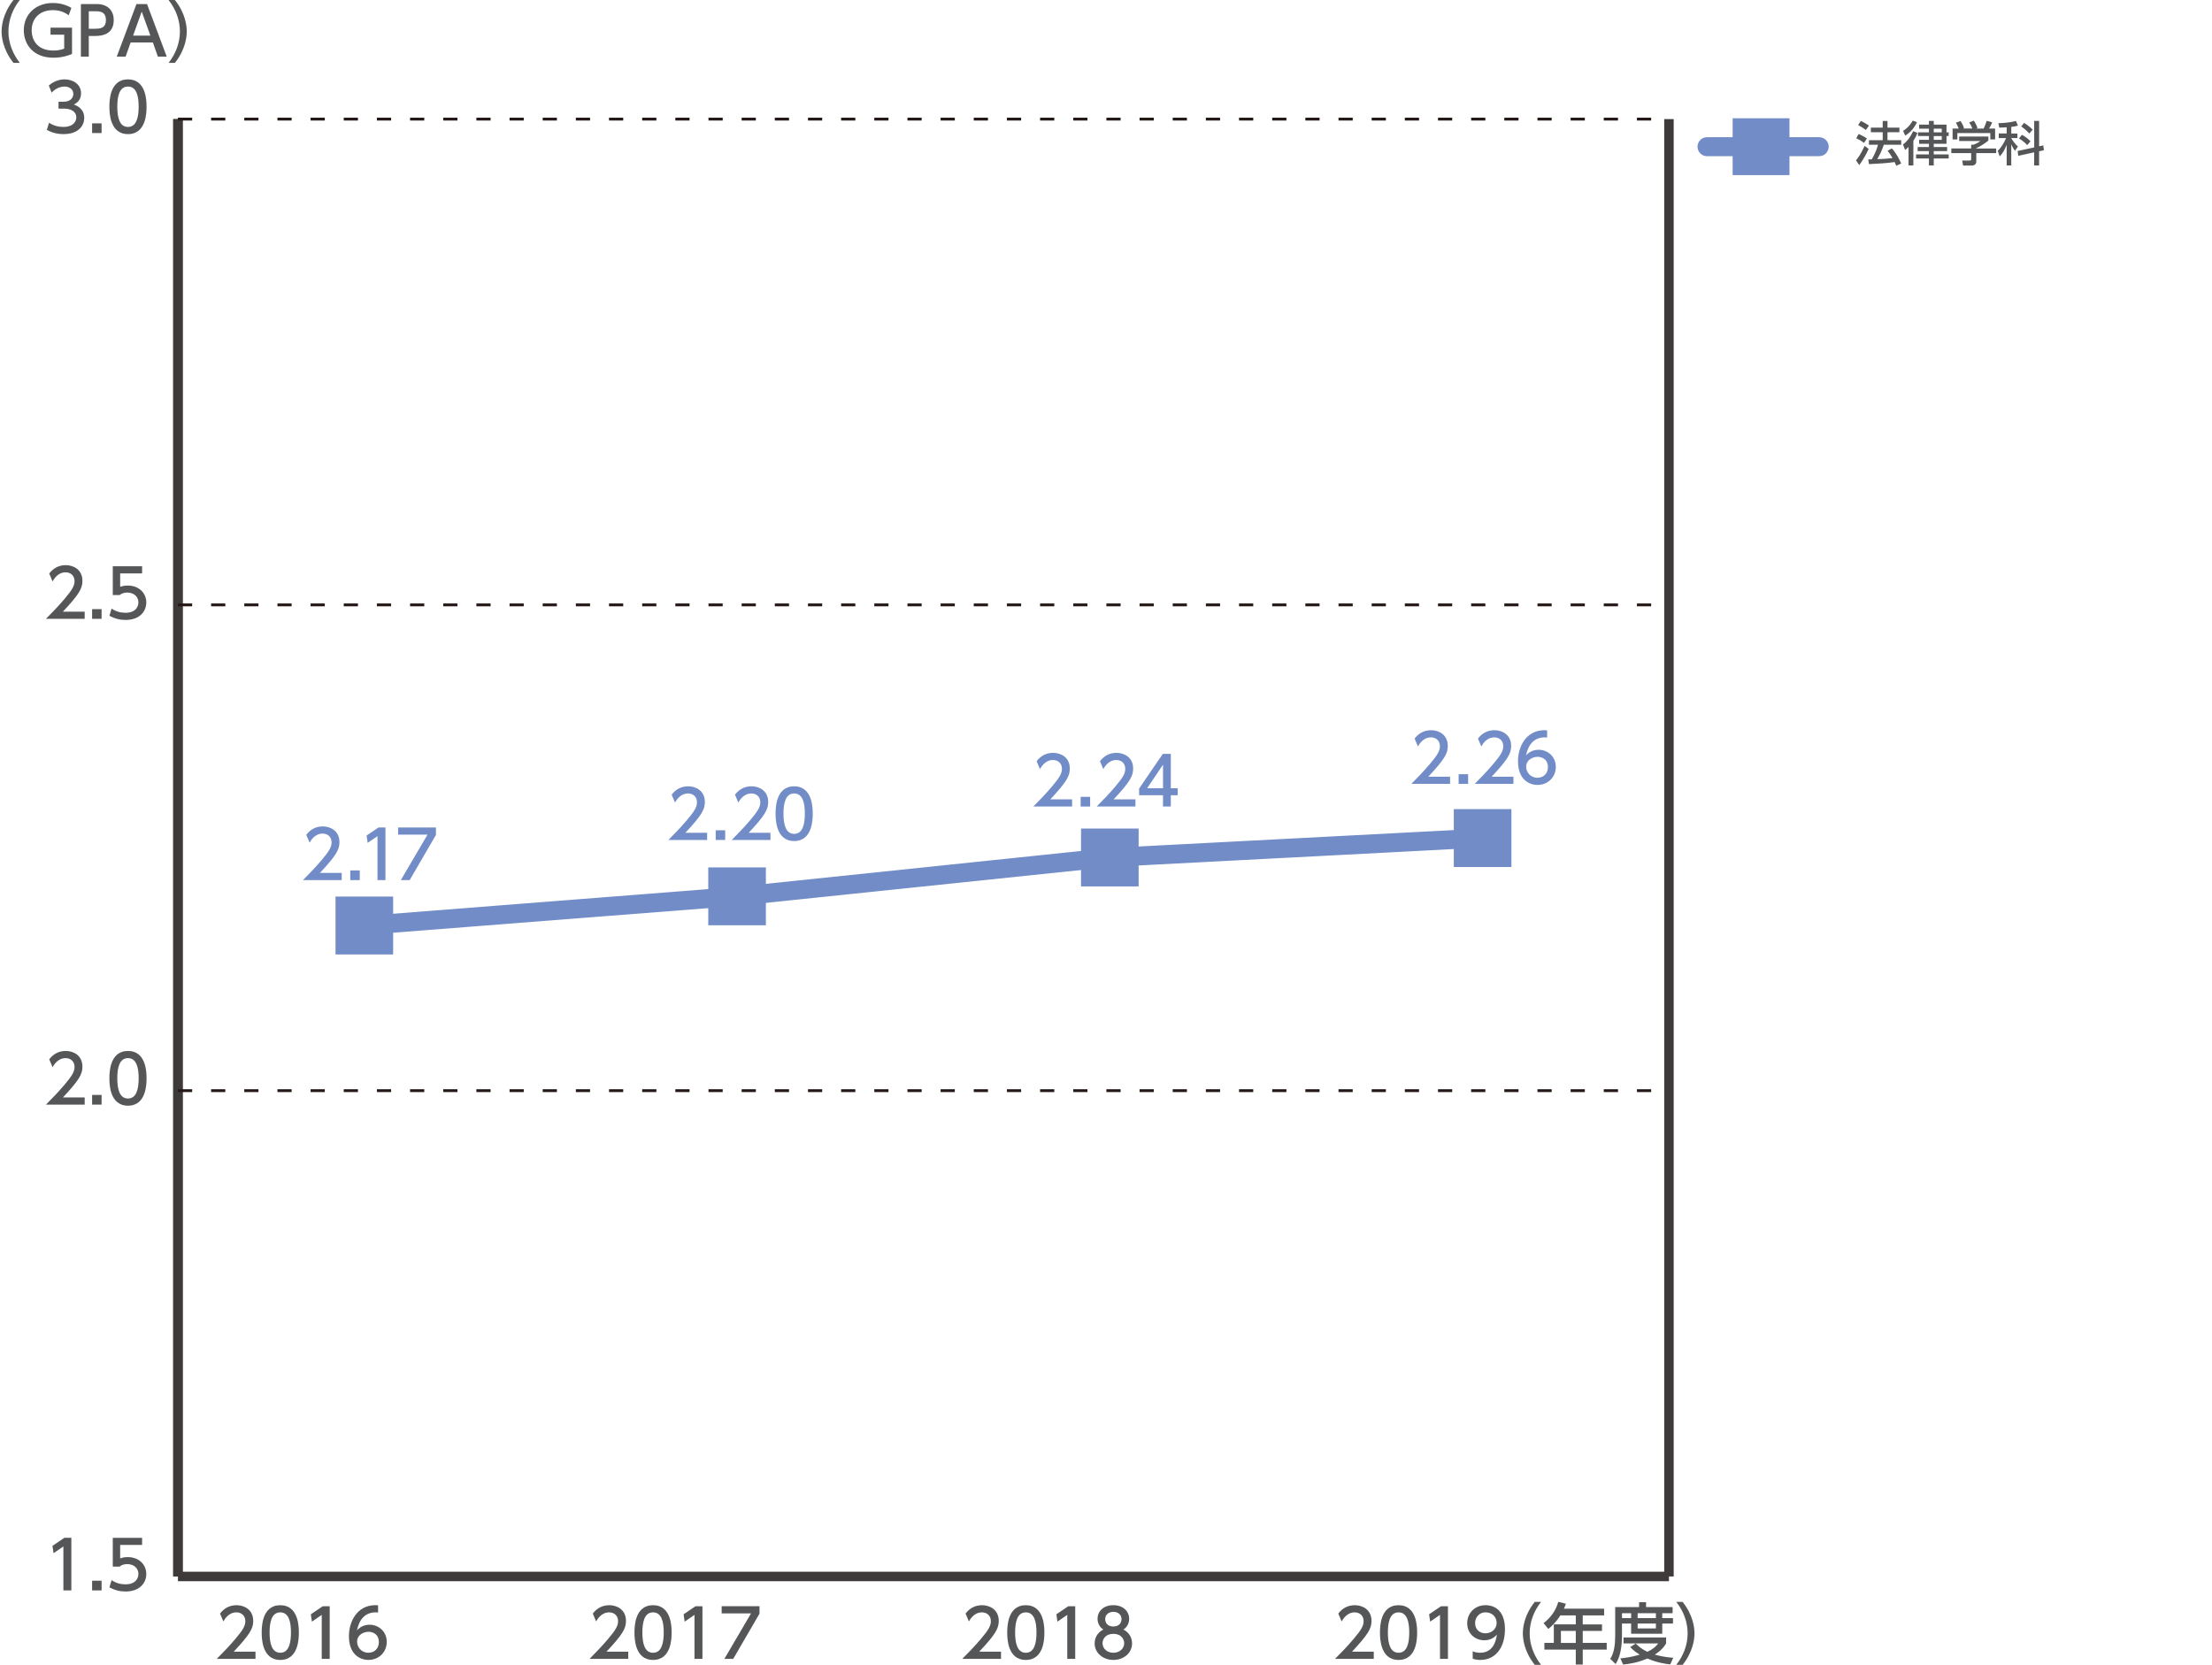 <svg enable-background="new 0 0 956.54 720" height="720" viewBox="0 0 956.54 720" width="956.54" xmlns="http://www.w3.org/2000/svg"><path d="m76.95 681.79v-630.28" fill="none" stroke="#3e3a39" stroke-miterlimit="10" stroke-width="4.097"/><path d="m721.71 681.79v-630.28" fill="none" stroke="#3e3a39" stroke-miterlimit="10" stroke-width="4.097"/><path d="m27.84 665.07h3.01v22.75h-3.44v-19.02l-4.25 2.93-.46-3.18z" fill="#555657"/><path d="m43.93 683.63v4.19h-4.1v-4.19z" fill="#555657"/><path d="m61.46 668.16h-9.5v5.83c.72-.26 1.64-.57 3.27-.57 4.88 0 8.03 3.24 8.03 7.32 0 3.58-2.58 7.55-8.98 7.55-2.52 0-4.73-.58-6.97-1.78l.94-3.13c1.84 1.24 3.79 1.81 6 1.81 4.39 0 5.6-2.58 5.6-4.48 0-2.67-2.18-4.27-4.85-4.27-1.18 0-2.38.32-3.27 1.09h-2.96v-12.45h12.68v3.08z" fill="#555657"/><path d="m36.62 474.63v3.1h-16.76c2.5-2.5 5.14-5.19 8.07-8.64 3.47-4.07 4.3-5.77 4.3-7.69 0-2.24-1.55-3.78-3.88-3.78-3.38 0-5.08 3.01-5.62 3.93l-1.44-3.41c1.78-2.35 4.19-3.62 7.15-3.62 3.24 0 7.2 1.86 7.2 6.8 0 3.24-1.35 5.74-8.44 13.31z" fill="#555657"/><path d="m43.93 473.54v4.19h-4.1v-4.19z" fill="#555657"/><path d="m47.31 466.34c0-2.21 0-11.82 8.03-11.82s8.03 9.64 8.03 11.82c0 2.21 0 11.85-8.03 11.85s-8.03-9.65-8.03-11.85zm12.65 0c0-4.39-.83-8.72-4.62-8.72s-4.62 4.36-4.62 8.72c0 4.62.95 8.75 4.62 8.75 3.79 0 4.62-4.42 4.62-8.75z" fill="#555657"/><path d="m36.62 264.53v3.1h-16.76c2.5-2.5 5.14-5.19 8.07-8.64 3.47-4.07 4.3-5.77 4.3-7.69 0-2.24-1.55-3.78-3.88-3.78-3.38 0-5.08 3.01-5.62 3.93l-1.44-3.41c1.78-2.35 4.19-3.62 7.15-3.62 3.24 0 7.2 1.86 7.2 6.8 0 3.24-1.35 5.74-8.44 13.31z" fill="#555657"/><path d="m43.93 263.44v4.19h-4.1v-4.19z" fill="#555657"/><path d="m61.46 247.98h-9.5v5.83c.72-.26 1.64-.57 3.27-.57 4.88 0 8.03 3.24 8.03 7.32 0 3.58-2.58 7.55-8.98 7.55-2.52 0-4.73-.58-6.97-1.78l.94-3.13c1.84 1.24 3.79 1.81 6 1.81 4.39 0 5.6-2.58 5.6-4.48 0-2.67-2.18-4.27-4.85-4.27-1.18 0-2.38.32-3.27 1.09h-2.96v-12.45h12.68v3.08z" fill="#555657"/><path d="m21.21 53.09c1.84 1.24 4.04 1.81 6.25 1.81 4.07 0 5.54-2.24 5.54-4.19 0-2.01-1.66-3.73-5.42-3.73h-2.27v-2.98h2.18c3.1 0 4.22-1.86 4.22-3.38 0-2.18-1.92-3.18-3.78-3.18-2.15 0-4.16 1.03-5.6 2.64l-1.23-3.08c2.18-1.92 4.68-2.67 6.86-2.67 3.76 0 7.09 2.21 7.09 6.05 0 3.21-2.26 4.39-3.1 4.82 1.18.46 4.48 1.72 4.48 5.83 0 3.07-2.3 6.97-8.95 6.97-2.98 0-5.19-.72-7.23-1.81z" fill="#555657"/><path d="m43.93 53.35v4.19h-4.1v-4.19z" fill="#555657"/><path d="m47.31 46.15c0-2.21 0-11.82 8.03-11.82s8.03 9.64 8.03 11.82c0 2.21 0 11.85-8.03 11.85s-8.03-9.64-8.03-11.85zm12.65 0c0-4.39-.83-8.72-4.62-8.72s-4.62 4.36-4.62 8.72c0 4.62.95 8.75 4.62 8.75 3.79 0 4.62-4.42 4.62-8.75z" fill="#555657"/><path d="m5.83 27.2c-4.85-6.08-5.14-11.79-5.14-13.6s.29-7.51 5.14-13.6h2.72c-3.07 3.9-4.9 8.64-4.9 13.6s1.86 9.7 4.91 13.6z" fill="#555657"/><path d="m29.71 6.6c-2.09-1.52-4.24-2.21-6.86-2.21-5.68 0-9.15 3.61-9.15 8.69 0 4.16 2.32 8.78 9.44 8.78 2.47 0 3.9-.57 4.62-.83v-6.03h-5.91v-3.04h9.3v11.36c-1 .43-3.84 1.64-8.03 1.64-8.89 0-12.83-5.94-12.83-11.88 0-6.95 5.25-11.79 12.57-11.79 4.25 0 7 1.55 8.01 2.12z" fill="#555657"/><path d="m41.81 1.75c4.33 0 7.37 2.38 7.37 6.94 0 5.57-4.1 6.86-7.95 6.86h-2.84v8.95h-3.41v-22.75zm-.86 10.68c1.95 0 4.85 0 4.85-3.73 0-3.84-2.81-3.84-4.85-3.84h-2.56v7.58h2.56z" fill="#555657"/><path d="m56.49 18.36-2.18 6.14h-3.82l8.52-22.75h4.57l8.52 22.75h-3.82l-2.18-6.14zm8.55-2.95-3.76-10.39-3.73 10.39z" fill="#555657"/><path d="m72.89 27.2c3.07-3.87 4.91-8.64 4.91-13.6 0-4.97-1.84-9.73-4.91-13.6h2.73c4.65 5.8 5.14 11.39 5.14 13.6s-.49 7.8-5.14 13.6z" fill="#555657"/><path d="m76.95 681.79v-630.28" fill="none" stroke="#3e3a39" stroke-miterlimit="10" stroke-width="4.097"/><path d="m76.95 681.79h644.76" fill="none" stroke="#3e3a39" stroke-miterlimit="10" stroke-width="4.097"/><path d="m76.95 471.69h644.76" fill="none" stroke="#231815" stroke-dasharray="6.145 8.194" stroke-miterlimit="10" stroke-width="1.229"/><path d="m76.95 261.6h644.76" fill="none" stroke="#231815" stroke-dasharray="6.145 8.194" stroke-miterlimit="10" stroke-width="1.229"/><path d="m76.95 51.51h644.76" fill="none" stroke="#231815" stroke-dasharray="6.145 8.194" stroke-miterlimit="10" stroke-width="1.229"/><g fill="#555657"><path d="m594.06 714.33v3.1h-16.76c2.5-2.5 5.14-5.19 8.07-8.64 3.47-4.07 4.3-5.77 4.3-7.69 0-2.24-1.55-3.78-3.88-3.78-3.38 0-5.08 3.01-5.62 3.93l-1.44-3.41c1.78-2.35 4.19-3.62 7.15-3.62 3.24 0 7.2 1.86 7.2 6.8 0 3.24-1.35 5.74-8.44 13.31z"/><path d="m596.75 706.04c0-2.21 0-11.82 8.03-11.82s8.03 9.64 8.03 11.82c0 2.21 0 11.85-8.03 11.85s-8.03-9.64-8.03-11.85zm12.65 0c0-4.39-.83-8.72-4.62-8.72s-4.62 4.36-4.62 8.72c0 4.62.95 8.75 4.62 8.75 3.79 0 4.62-4.42 4.62-8.75z"/><path d="m623.13 694.67h3.01v22.75h-3.44v-19.02l-4.25 2.93-.46-3.18z"/><path d="m636.84 714.15c1.03.43 2.06.63 3.18.63 4.68 0 6.71-3.44 7.29-7.83-.8.83-2.35 2.44-5.45 2.44-3.93 0-7.4-2.84-7.4-7.37 0-4.42 3.36-7.81 7.95-7.81 2.5 0 8.38 1.09 8.38 10.39 0 7.81-3.96 13.29-10.65 13.29-1.84 0-2.81-.37-3.3-.58zm5.51-7.77c2.52 0 4.85-1.78 4.85-4.48 0-2.44-1.84-4.59-4.73-4.59-3.18 0-4.59 2.58-4.59 4.59-.01 3.1 2.26 4.48 4.47 4.48z"/><path d="m432.87 714.33v3.1h-16.76c2.5-2.5 5.14-5.19 8.07-8.64 3.47-4.07 4.3-5.77 4.3-7.69 0-2.24-1.55-3.78-3.88-3.78-3.38 0-5.08 3.01-5.62 3.93l-1.44-3.41c1.78-2.35 4.19-3.62 7.15-3.62 3.24 0 7.2 1.86 7.2 6.8 0 3.24-1.35 5.74-8.44 13.31z"/><path d="m435.56 706.04c0-2.21 0-11.82 8.03-11.82s8.03 9.64 8.03 11.82c0 2.21 0 11.85-8.03 11.85s-8.03-9.64-8.03-11.85zm12.65 0c0-4.39-.83-8.72-4.62-8.72s-4.62 4.36-4.62 8.72c0 4.62.95 8.75 4.62 8.75 3.79 0 4.62-4.42 4.62-8.75z"/><path d="m461.95 694.67h3.01v22.75h-3.44v-19.02l-4.25 2.93-.46-3.18z"/><path d="m489.54 710.74c0 4.19-3.67 7.15-8.09 7.15s-8.09-2.96-8.09-7.15c0-3.13 1.95-5.11 3.76-6-1.69-1.03-2.5-2.87-2.5-4.62 0-3.38 2.67-5.91 6.83-5.91 4.13 0 6.83 2.52 6.83 5.91 0 1.75-.8 3.59-2.5 4.62 1.81.89 3.76 2.87 3.76 6zm-3.41-.05c0-1.66-1.15-4.08-4.68-4.08-3.5 0-4.68 2.38-4.68 4.08 0 2.26 1.95 4.1 4.68 4.1s4.68-1.84 4.68-4.1zm-1.15-10.42c0-2.12-1.69-3.18-3.53-3.18s-3.53 1.09-3.53 3.16c0 1.38.8 3.18 3.53 3.18 2.7-.01 3.53-1.81 3.53-3.16z"/><path d="m663.67 720c-4.85-6.08-5.14-11.79-5.14-13.6s.29-7.52 5.14-13.6h2.72c-3.07 3.9-4.91 8.64-4.91 13.6s1.86 9.7 4.91 13.6z"/><path d="m693.67 695.73v2.9h-9.24v3.9h8.32v2.81h-8.32v5.19h10.36v2.9h-10.36v6.45h-3.01v-6.45h-13.58v-2.9h4.08v-8.01h9.5v-3.9h-6.66c-2.04 3.18-3.73 4.65-5.23 5.88l-2.04-2.55c3.1-2.35 5.25-5.31 6.37-9.18l3.27.8c-.37 1.12-.54 1.49-.83 2.15h17.37zm-12.25 9.61h-6.43v5.19h6.43z"/><path d="m698.47 695.04h10.33v-2.12h3.01v2.12h11.48v2.64h-4.48v2.12h4.65v2.35h-4.65v4.42h-13.46v-4.42h-3.96v5.23c0 4.39-.6 8.98-2.73 12.28l-2.35-2.24c1.72-2.52 2.15-6.34 2.15-10.1v-12.28zm8.87 15.75c.83.83 2.3 2.32 5.05 3.58 3.04-1.46 4.02-2.75 4.65-3.61h-14.98v-2.58h18.42v2.58c-.43.74-1.55 2.7-4.88 4.82 2.46.72 4.82 1.12 7.97 1.4l-1.32 2.84c-1.38-.14-5.39-.6-9.87-2.55-4.36 1.89-8.15 2.38-10.5 2.61l-1.18-2.67c1.58-.17 4.42-.43 8.38-1.6-2.64-1.61-3.64-2.76-4.1-3.3zm-5.94-13.11v2.12h3.96v-2.12zm6.77 0v2.12h7.89v-2.12zm0 4.47v2.12h7.89v-2.12z"/><path d="m724.88 720c3.07-3.87 4.91-8.64 4.91-13.6 0-4.97-1.84-9.73-4.91-13.6h2.73c4.65 5.8 5.14 11.39 5.14 13.6s-.49 7.8-5.14 13.6z"/><path d="m271.68 714.33v3.1h-16.76c2.49-2.5 5.13-5.19 8.06-8.64 3.47-4.07 4.3-5.77 4.3-7.69 0-2.24-1.55-3.78-3.88-3.78-3.38 0-5.08 3.01-5.62 3.93l-1.44-3.41c1.78-2.35 4.19-3.62 7.15-3.62 3.24 0 7.2 1.86 7.2 6.8 0 3.24-1.35 5.74-8.43 13.31z"/><path d="m274.37 706.04c0-2.21 0-11.82 8.03-11.82s8.03 9.64 8.03 11.82c0 2.21 0 11.85-8.03 11.85s-8.03-9.64-8.03-11.85zm12.65 0c0-4.39-.83-8.72-4.62-8.72s-4.62 4.36-4.62 8.72c0 4.62.95 8.75 4.62 8.75 3.79 0 4.62-4.42 4.62-8.75z"/><path d="m300.75 694.67h3.01v22.75h-3.44v-19.02l-4.25 2.93-.46-3.18z"/><path d="m328.43 694.67v3.21l-11.36 19.54h-3.82l11.53-19.66h-12.71v-3.1h16.36z"/><path d="m110.48 714.33v3.1h-16.76c2.5-2.5 5.14-5.19 8.07-8.64 3.47-4.07 4.3-5.77 4.3-7.69 0-2.24-1.55-3.78-3.88-3.78-3.38 0-5.08 3.01-5.62 3.93l-1.44-3.41c1.78-2.35 4.19-3.62 7.15-3.62 3.24 0 7.2 1.86 7.2 6.8 0 3.24-1.35 5.74-8.44 13.31z"/><path d="m113.17 706.04c0-2.21 0-11.82 8.03-11.82s8.03 9.64 8.03 11.82c0 2.21 0 11.85-8.03 11.85s-8.03-9.64-8.03-11.85zm12.65 0c0-4.39-.83-8.72-4.62-8.72s-4.62 4.36-4.62 8.72c0 4.62.95 8.75 4.62 8.75 3.79 0 4.62-4.42 4.62-8.75z"/><path d="m139.56 694.67h3.01v22.75h-3.44v-19.02l-4.25 2.93-.46-3.18z"/><path d="m163.48 697.37c-.66-.03-.72-.06-1-.06-4.82 0-7.2 3.36-8.12 7.8 1.14-1.26 2.87-2.44 5.45-2.44 3.82 0 7.43 2.81 7.43 7.43 0 4.53-3.53 7.78-7.89 7.78-3.64 0-8.46-2.32-8.46-10.27 0-6.28 3.5-13.4 11.45-13.4.4 0 .66 0 1.15.06v3.1zm-4.13 8.35c-2.21 0-4.93 1.4-4.93 4.27 0 2.38 1.86 4.79 4.85 4.79 2.96 0 4.56-2.18 4.56-4.53-.01-4.01-3.25-4.53-4.48-4.53z"/></g><path d="m738.16 63.44h48.52" fill="none" stroke="#718cc7" stroke-linecap="round" stroke-miterlimit="10" stroke-width="8.194"/><path d="m749.25 51.15h24.58v24.58h-24.58z" fill="#718cc7"/><path d="m808.06 64.41c-.86 1.99-2.6 5.13-4.08 6.99l-1.39-2.05c.9-1.07 1.8-2.18 3.75-6.26zm-4.32-6.48c1.58.72 2.54 1.27 3.59 1.95l-1.27 1.91c-1.07-.8-2.13-1.44-3.36-1.99zm.96-5.62c.84.35 2.76 1.44 3.5 1.99l-1.35 1.93c-.96-.76-1.21-.9-3.32-2.15zm9.92 10.3c-.78 2.34-1.58 4.02-2.83 6.21 2.36-.08 3.28-.1 6.6-.43-.8-1.42-1.68-2.6-2.13-3.18l1.86-1.04c1.93 2.2 3.32 4.9 4.02 6.54l-2.13.98c-.27-.62-.45-1.04-.72-1.6-2.98.49-8.82.8-11.09.88l-.31-2.03c.29 0 1.4-.04 1.56-.04 1.35-2.48 2.09-4.14 2.66-6.3h-3.92v-1.97h5.95v-3.44h-5.13v-1.99h5.13v-2.89h2.07v2.89h5.15v1.99h-5.15v3.44h5.93v1.97h-7.52z" fill="#555657"/><path d="m829.16 57.46c-.25.7-.7 1.89-1.76 3.44v10.66h-2.09v-8.02c-.74.78-1.02.97-1.48 1.29l-.92-2.32c1.46-1.13 2.85-2.56 4.38-5.78zm-.2-4.61c-1.68 3.59-3.9 5.05-5.09 5.8l-.92-2.05c2.56-1.56 3.83-3.81 4.18-4.45zm7.26-.56v1.62h5.51v3.32h.94v1.6h-.94v3.36h-5.51v1.4h5.78v1.76h-5.78v1.42h6.46v1.78h-6.46v3.01h-2.09v-3.01h-5.56v-1.78h5.56v-1.42h-4.88v-1.76h4.88v-1.4h-4.24v-1.72h4.24v-1.64h-4.72v-1.6h4.72v-1.58h-4.24v-1.74h4.24v-1.62zm0 3.36v1.58h3.46v-1.58zm0 3.19v1.64h3.46v-1.64z" fill="#555657"/><path d="m859.84 59.08v1.7c-1.17 1.04-3.61 2.62-5.23 3.28v.16h8.61v2.01h-8.61v3.67c0 1.48-1.48 1.7-1.68 1.7h-4.02l-.39-2.18h3.3c.58 0 .58-.29.58-.66v-2.54h-8.59v-2.01h8.59v-1.6h.9c.7-.23 2.11-.8 3.04-1.62h-9.13v-1.93h12.63zm-12.82-3.49c-.43-1.11-.94-2.03-1.23-2.52l1.99-.74c.56.78 1.19 1.99 1.54 3.08l-.47.18h4.1c-.51-1.19-.9-1.89-1.4-2.64l2.03-.78c.43.66 1.23 2.17 1.56 3.2l-.68.23h3.32c.25-.47.56-1.09 1.36-3.36l2.36.7c-.47 1.08-.74 1.62-1.35 2.66h2.6v4.69h-2.07v-2.74h-14.25v2.74h-2.07v-4.69h2.66z" fill="#555657"/><path d="m867.75 55.06c-2.01.12-2.5.12-3.2.14l-.39-1.93c1.66 0 5.35-.27 7.57-.98l.9 2.01c-.8.25-1.25.39-2.89.58v2.87h2.65v1.97h-2.65v.06c.39.7 1.4 2.26 2.87 3.61l-1.27 1.83c-.62-.8-1.06-1.52-1.6-2.79v9.12h-1.99v-8.94c-.72 1.85-1.62 3.63-2.99 5.04l-.88-2.44c1.66-1.47 2.72-3.47 3.61-5.5h-3.16v-1.97h3.42zm11.9 8.7v-11.47h2.13v10.99l1.8-.39.26 2.09-2.07.45v6.11h-2.13v-5.66l-6.89 1.5-.25-2.09zm-5.29-5.46c1.66.94 2.54 1.62 3.69 2.83l-1.44 1.62c-1.1-1.31-2.79-2.42-3.54-2.89zm.9-5.15c1.31.78 2.6 1.8 3.73 2.91l-1.44 1.68c-.45-.47-1.7-1.84-3.5-3.06z" fill="#555657"/><path d="m318.73 387.66-161.19 12.6" fill="none" stroke="#718cc7" stroke-linecap="round" stroke-miterlimit="10" stroke-width="8.194"/><path d="m479.93 370.85-161.2 16.81" fill="none" stroke="#718cc7" stroke-linecap="round" stroke-miterlimit="10" stroke-width="8.194"/><path d="m641.12 362.45-161.19 8.4" fill="none" stroke="#718cc7" stroke-linecap="round" stroke-miterlimit="10" stroke-width="8.194"/><path d="m145.09 387.75h24.91v25.03h-24.91z" fill="#718cc7"/><path d="m306.28 375.14h24.91v25.03h-24.91z" fill="#718cc7"/><path d="m467.47 358.33h24.91v25.03h-24.91z" fill="#718cc7"/><path d="m628.67 349.93h24.91v25.03h-24.91z" fill="#718cc7"/><path d="m627.06 335.91v3.1h-16.76c2.49-2.5 5.13-5.19 8.06-8.64 3.47-4.07 4.3-5.77 4.3-7.69 0-2.24-1.55-3.78-3.88-3.78-3.38 0-5.08 3.01-5.62 3.93l-1.44-3.41c1.78-2.35 4.19-3.62 7.15-3.62 3.24 0 7.2 1.86 7.2 6.8 0 3.24-1.35 5.74-8.43 13.31z" fill="#718cc7"/><path d="m634.86 334.83v4.19h-4.1v-4.19z" fill="#718cc7"/><path d="m654.45 335.91v3.1h-16.75c2.49-2.5 5.13-5.19 8.06-8.64 3.47-4.07 4.3-5.77 4.3-7.69 0-2.24-1.55-3.78-3.88-3.78-3.38 0-5.08 3.01-5.62 3.93l-1.44-3.41c1.78-2.35 4.19-3.62 7.15-3.62 3.24 0 7.2 1.86 7.2 6.8 0 3.24-1.35 5.74-8.43 13.31z" fill="#718cc7"/><path d="m669.02 318.96c-.66-.03-.72-.06-1-.06-4.82 0-7.2 3.36-8.12 7.8 1.14-1.26 2.87-2.44 5.45-2.44 3.82 0 7.43 2.81 7.43 7.43 0 4.53-3.53 7.78-7.89 7.78-3.64 0-8.46-2.32-8.46-10.27 0-6.28 3.5-13.4 11.45-13.4.4 0 .66 0 1.15.06v3.1zm-4.13 8.35c-2.21 0-4.93 1.4-4.93 4.27 0 2.38 1.86 4.79 4.85 4.79 2.96 0 4.56-2.18 4.56-4.53-.01-4.02-3.25-4.53-4.48-4.53z" fill="#718cc7"/><path d="m147.77 377.52v3.1h-16.76c2.5-2.5 5.14-5.19 8.07-8.64 3.47-4.07 4.3-5.77 4.3-7.69 0-2.24-1.55-3.78-3.88-3.78-3.38 0-5.08 3.01-5.62 3.93l-1.44-3.41c1.78-2.35 4.19-3.62 7.15-3.62 3.24 0 7.2 1.86 7.2 6.8 0 3.24-1.35 5.74-8.44 13.31z" fill="#718cc7"/><path d="m155.57 376.44v4.19h-4.1v-4.19z" fill="#718cc7"/><path d="m163.67 357.87h3.01v22.75h-3.44v-19.02l-4.25 2.93-.46-3.19z" fill="#718cc7"/><path d="m188.52 357.87v3.21l-11.36 19.54h-3.82l11.53-19.66h-12.71v-3.1h16.36z" fill="#718cc7"/><path d="m305.79 360.17v3.1h-16.76c2.49-2.5 5.13-5.19 8.06-8.64 3.47-4.07 4.3-5.77 4.3-7.69 0-2.24-1.55-3.78-3.88-3.78-3.38 0-5.08 3.01-5.62 3.93l-1.44-3.41c1.78-2.35 4.19-3.62 7.15-3.62 3.24 0 7.2 1.86 7.2 6.8 0 3.24-1.35 5.74-8.43 13.31z" fill="#718cc7"/><path d="m313.59 359.08v4.19h-4.1v-4.19z" fill="#718cc7"/><path d="m333.18 360.17v3.1h-16.76c2.49-2.5 5.13-5.19 8.06-8.64 3.47-4.07 4.3-5.77 4.3-7.69 0-2.24-1.55-3.78-3.88-3.78-3.38 0-5.08 3.01-5.62 3.93l-1.44-3.41c1.78-2.35 4.19-3.62 7.15-3.62 3.24 0 7.2 1.86 7.2 6.8 0 3.24-1.35 5.74-8.43 13.31z" fill="#718cc7"/><path d="m335.39 351.88c0-2.21 0-11.82 8.03-11.82s8.03 9.64 8.03 11.82c0 2.21 0 11.85-8.03 11.85s-8.03-9.64-8.03-11.85zm12.65 0c0-4.39-.83-8.72-4.62-8.72s-4.62 4.36-4.62 8.72c0 4.62.95 8.75 4.62 8.75 3.79 0 4.62-4.41 4.62-8.75z" fill="#718cc7"/><path d="m463.61 345.7v3.1h-16.76c2.49-2.5 5.13-5.19 8.06-8.64 3.47-4.07 4.3-5.77 4.3-7.69 0-2.24-1.55-3.78-3.88-3.78-3.38 0-5.08 3.01-5.62 3.93l-1.44-3.41c1.78-2.35 4.19-3.62 7.15-3.62 3.24 0 7.2 1.86 7.2 6.8 0 3.24-1.35 5.74-8.43 13.31z" fill="#718cc7"/><path d="m471.41 344.62v4.19h-4.1v-4.19z" fill="#718cc7"/><path d="m491 345.7v3.1h-16.76c2.49-2.5 5.13-5.19 8.06-8.64 3.47-4.07 4.3-5.77 4.3-7.69 0-2.24-1.55-3.78-3.88-3.78-3.38 0-5.08 3.01-5.62 3.93l-1.44-3.41c1.78-2.35 4.19-3.62 7.15-3.62 3.24 0 7.2 1.86 7.2 6.8 0 3.24-1.35 5.74-8.43 13.31z" fill="#718cc7"/><path d="m502.92 348.81v-4.88h-10.33v-2.9l10.24-14.98h3.47v14.86h2.98v3.01h-2.98v4.88h-3.38zm-6.88-7.89h6.89v-10.22z" fill="#718cc7"/></svg>